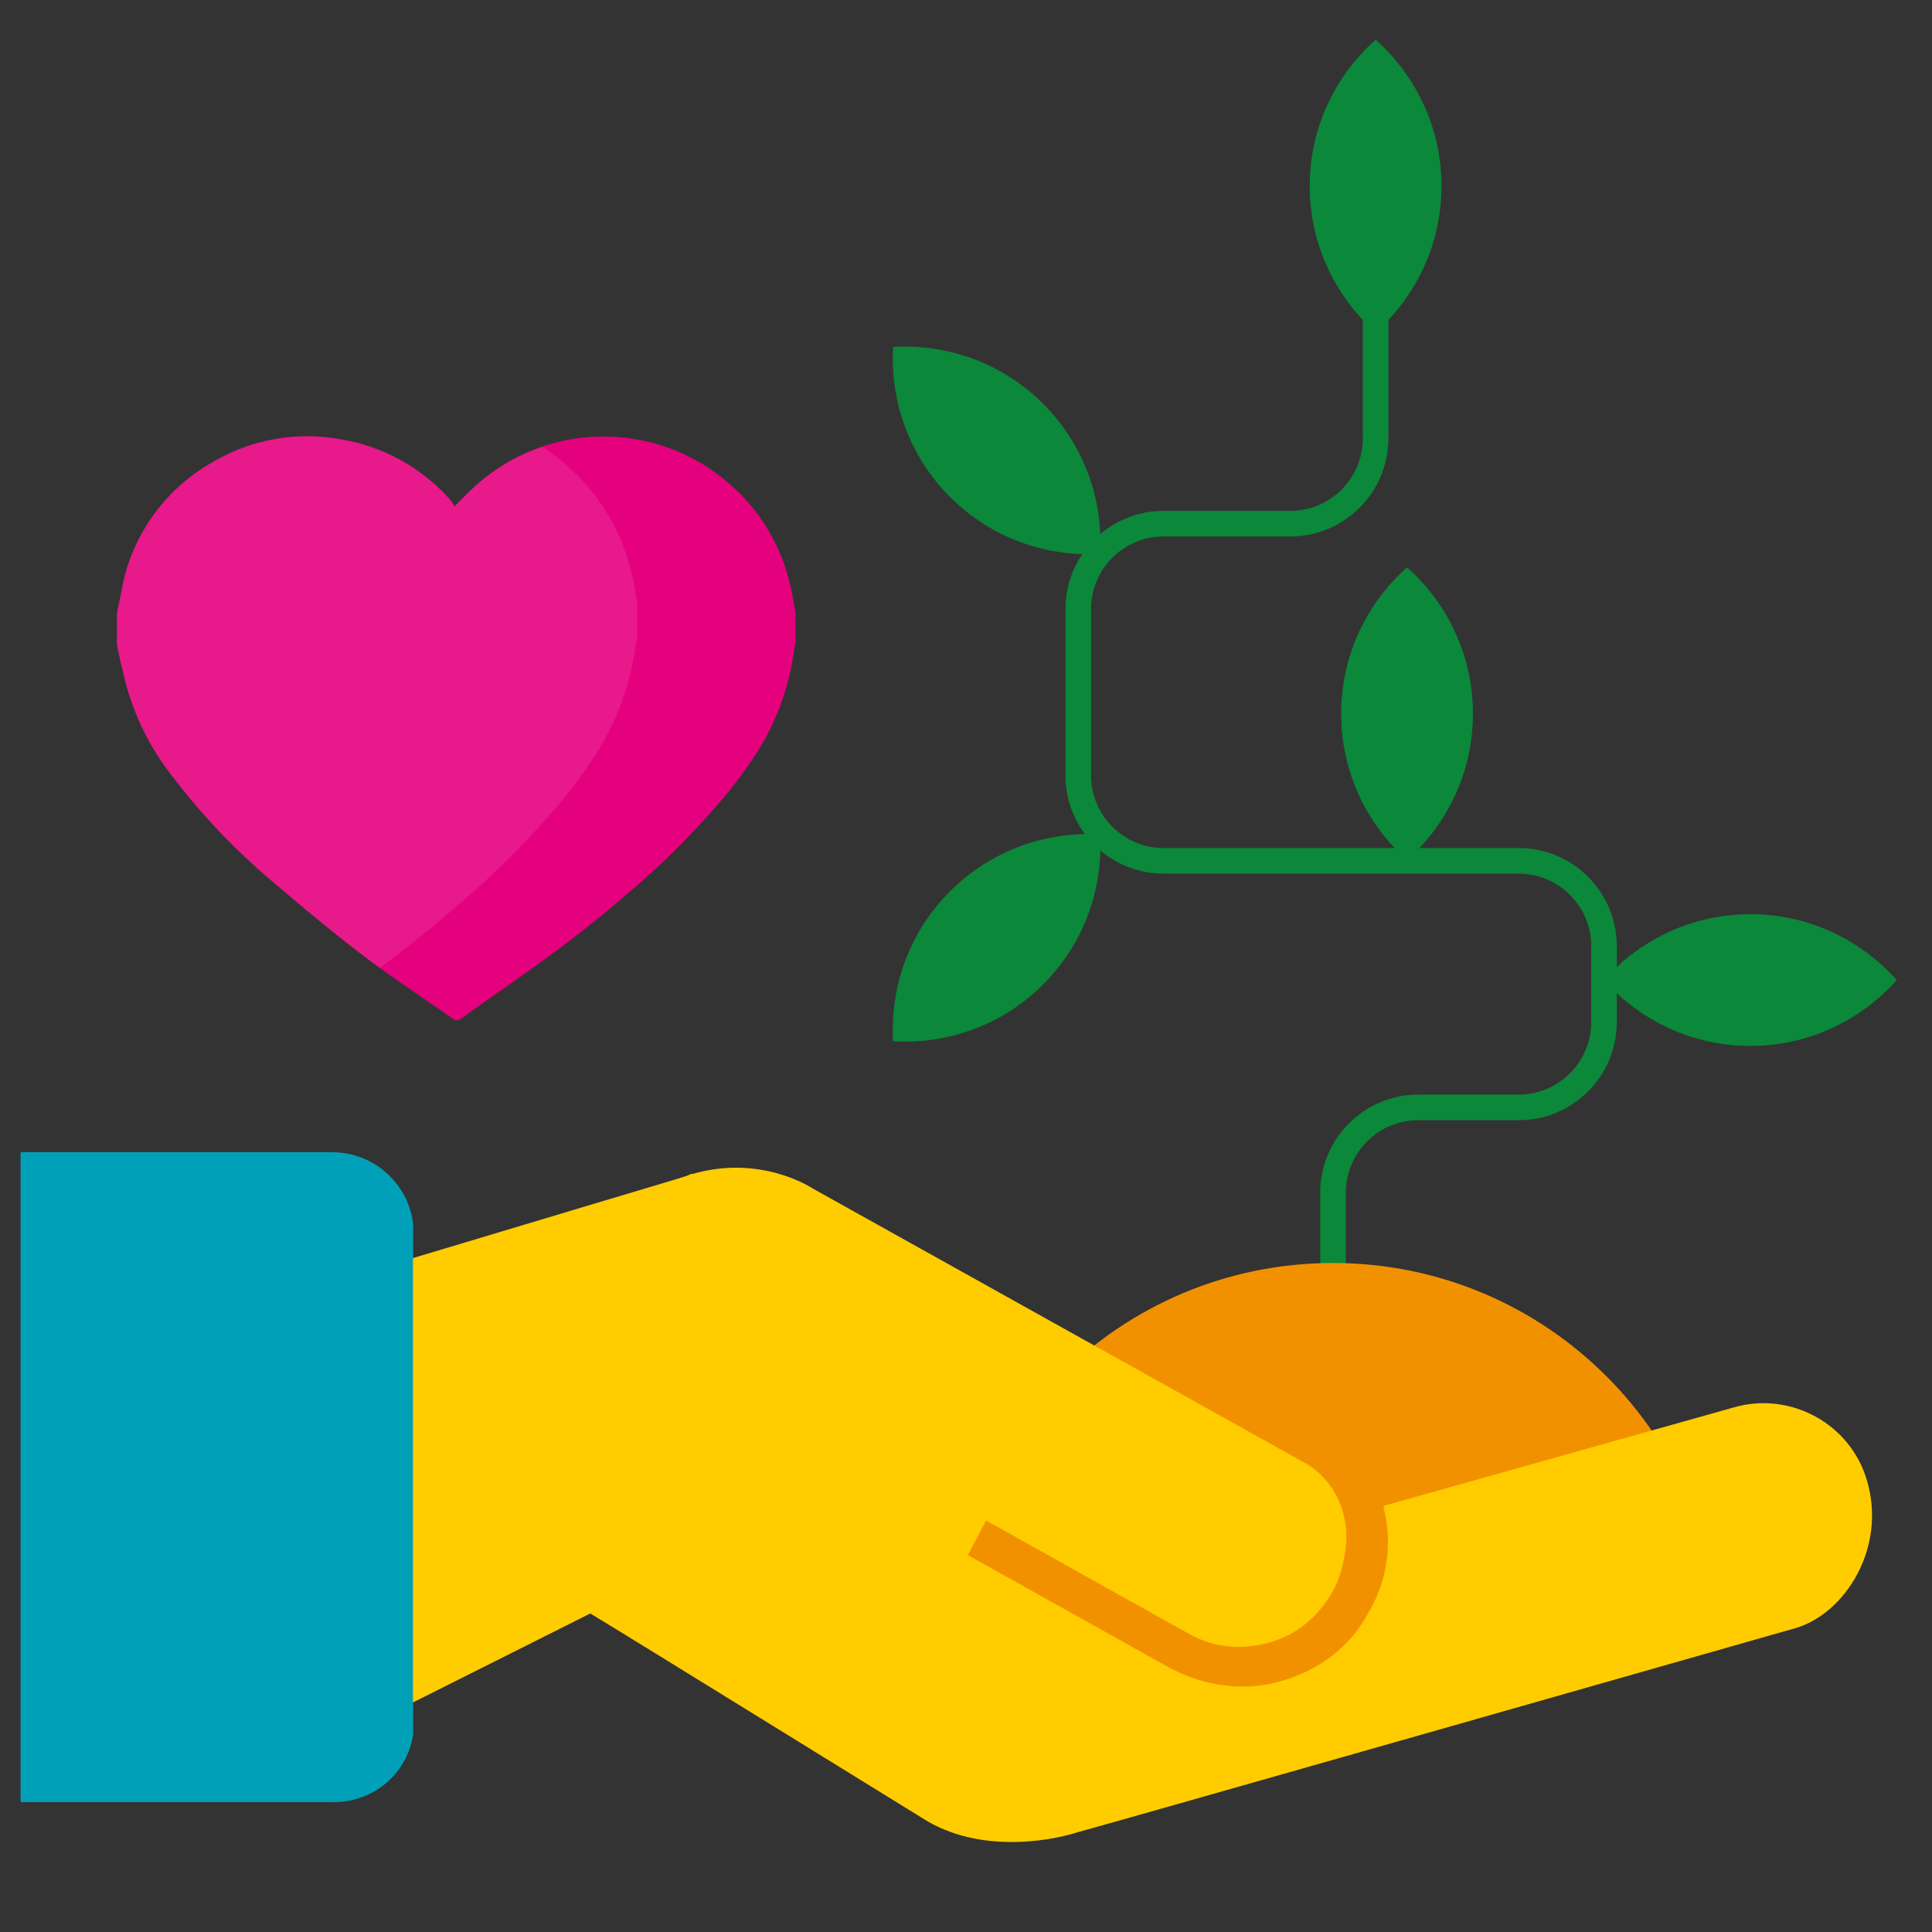 <svg xmlns="http://www.w3.org/2000/svg" width="1000" height="1000"><rect width="100%" height="100%" fill="#333333" stroke="none"/><switch><g><path d="M696.591 697.039h-13.246v-79.708c0-27.996 22.774-50.773 50.769-50.773h51.978c20.688 0 37.521-16.832 37.521-37.521v-39.32c0-20.69-16.832-37.522-37.521-37.522H602.273c-27.998 0-50.776-22.774-50.776-50.768v-86.231c0-27.993 22.778-50.767 50.776-50.767h65.588c20.695 0 37.531-16.834 37.531-37.527V145.32h13.246v81.582c0 27.996-22.778 50.773-50.777 50.773h-65.588c-20.694 0-37.53 16.832-37.53 37.521v86.231c0 20.689 16.836 37.521 37.53 37.521H786.09c27.993 0 50.767 22.775 50.767 50.769v39.32c0 27.993-22.773 50.768-50.767 50.768h-51.978c-20.69 0-37.522 16.835-37.522 37.527v79.707z" fill="#0b883a"/><path d="M689.968 898.179l200.153-44.288c0-110.557-89.621-200.168-200.153-200.168-110.539 0-200.151 89.611-200.151 200.168 0 15.224 1.749 30.037 4.98 44.288h195.171z" fill="#f29100"/><path d="M213.854 897.739V633.756c-2.335-21.024-20.25-37.385-42.054-37.385H10.652V932.78h161.916c21.027 0 38.176-14.783 41.286-35.041" fill="#00a1b8"/><path d="M966.318 766.239c-8.494-29.278-39.643-46.266-68.92-37.765l-181.226 50.967v.944c4.707 17.946 1.888 37.765-7.566 53.809-9.437 17.932-25.475 30.206-45.299 35.88-18.875 5.658-39.645 2.812-57.59-6.618L500.94 804.931l9.438-17.93 104.784 58.526c13.216 7.542 27.377 8.486 41.528 4.713 14.167-3.771 25.496-13.202 33.041-26.418 3.781-6.616 5.674-14.174 6.616-21.72 2.821-17.932-5.666-36.805-21.712-45.31L420.713 615.195s-26.434-17.933-62.304-7.544h-.952c-1.764 1.329.952 0-143.732 43.533v230.008l91.825-46.055c18.876 11.331 157.643 97.232 174.624 107.62 31.147 17.932 68.915 8.485 77.414 5.657.945 0 371.911-105.733 371.911-105.733 25.489-7.543 47.201-41.522 36.819-76.442" fill="#fc0"/><path d="M411.74 317.273v15.701c-.243 1.048-.525 2.141-.707 3.23a131.04 131.04 0 0 1-16.433 48.747 228.555 228.555 0 0 1-25.005 33.612 403.762 403.762 0 0 1-38.629 38.669c-12.609 10.958-25.439 21.712-38.64 31.607-17.567 13.214-35.826 25.607-53.735 38.431a3.235 3.235 0 0 1-4.281 0c-15.779-11.1-31.97-21.712-47.309-33.406-16.167-12.328-31.611-25.355-47.208-38.632a342.952 342.952 0 0 1-52.685-56.194 132.79 132.79 0 0 1-23.734-52.689c-1.239-4.489-2.038-8.6-2.851-12.887v-16.189c.212-.908.379-1.79.601-2.7 1.542-7.035 2.531-14.05 4.746-21.072a95.652 95.652 0 0 1 44.744-54.619 95.932 95.932 0 0 1 65.811-11.487 96.69 96.69 0 0 1 56.896 31.617 18.96 18.96 0 0 1 1.864 3.154c3.823-3.824 6.675-6.776 9.649-9.547 37.856-35.369 96.577-35.57 134.653-.459a97.113 97.113 0 0 1 28.991 48.608c1.537 5.372 2.243 10.923 3.262 16.505" fill="#e5007e"/><g opacity=".1"><path d="M196.576 500.929c1.545-1.145 3.118-2.268 4.662-3.42 14.235-10.676 28.038-22.254 41.621-34.059a432.657 432.657 0 0 0 41.635-41.67 246.052 246.052 0 0 0 26.949-36.21 141.386 141.386 0 0 0 17.696-52.532c.198-1.168.503-2.341.769-3.479v-16.911c-1.104-6.021-1.857-12.002-3.522-17.789a104.633 104.633 0 0 0-31.217-52.377c-4.593-4.219-9.465-7.918-14.532-11.189-12.951 4.384-25.202 11.425-35.802 21.322-2.981 2.781-5.826 5.723-9.649 9.557a18.836 18.836 0 0 0-1.864-3.164 96.726 96.726 0 0 0-56.889-31.607 95.905 95.905 0 0 0-65.818 11.486A95.655 95.655 0 0 0 65.87 293.5c-2.215 7.022-3.204 14.044-4.755 21.072-.212.915-.379 1.791-.591 2.706v16.191c.813 4.281 1.612 8.393 2.851 12.89a132.861 132.861 0 0 0 23.734 52.685 342.666 342.666 0 0 0 52.685 56.191c15.597 13.268 31.041 26.306 47.208 38.634 3.156 2.405 6.356 4.739 9.574 7.06" fill="#fff"/><path fill="none" d="M60.53 225.8h269.377v275.129H60.53z"/></g><path d="M905.992 473.176c-30.16 0-57.163 13.223-75.764 34.102 18.601 20.876 45.604 34.099 75.764 34.099 30.15 0 57.156-13.223 75.748-34.099-18.592-20.879-45.597-34.102-75.748-34.102M491.733 461.32c-21.324 21.325-31.073 49.76-29.461 77.668 27.91 1.612 56.358-8.129 77.673-29.452 21.33-21.319 31.08-49.756 29.468-77.665-27.91-1.61-56.364 8.13-77.68 29.449M694.182 369.403c0 30.159 13.217 57.161 34.1 75.752 20.881-18.591 34.105-45.593 34.105-75.752s-13.225-57.154-34.1-75.752c-20.889 18.598-34.105 45.593-34.105 75.752M491.733 257.237c21.315 21.321 49.77 31.071 77.68 29.459 1.612-27.917-8.128-56.365-29.46-77.685-21.316-21.324-49.765-31.071-77.672-29.453-1.612 27.911 8.128 56.359 29.452 77.679M677.907 96.299c0 30.162 13.218 57.16 34.099 75.754 20.883-18.595 34.107-45.593 34.107-75.754 0-30.159-13.225-57.155-34.098-75.751-20.89 18.596-34.108 45.592-34.108 75.751" fill="#0b883a"/></g></switch></svg>